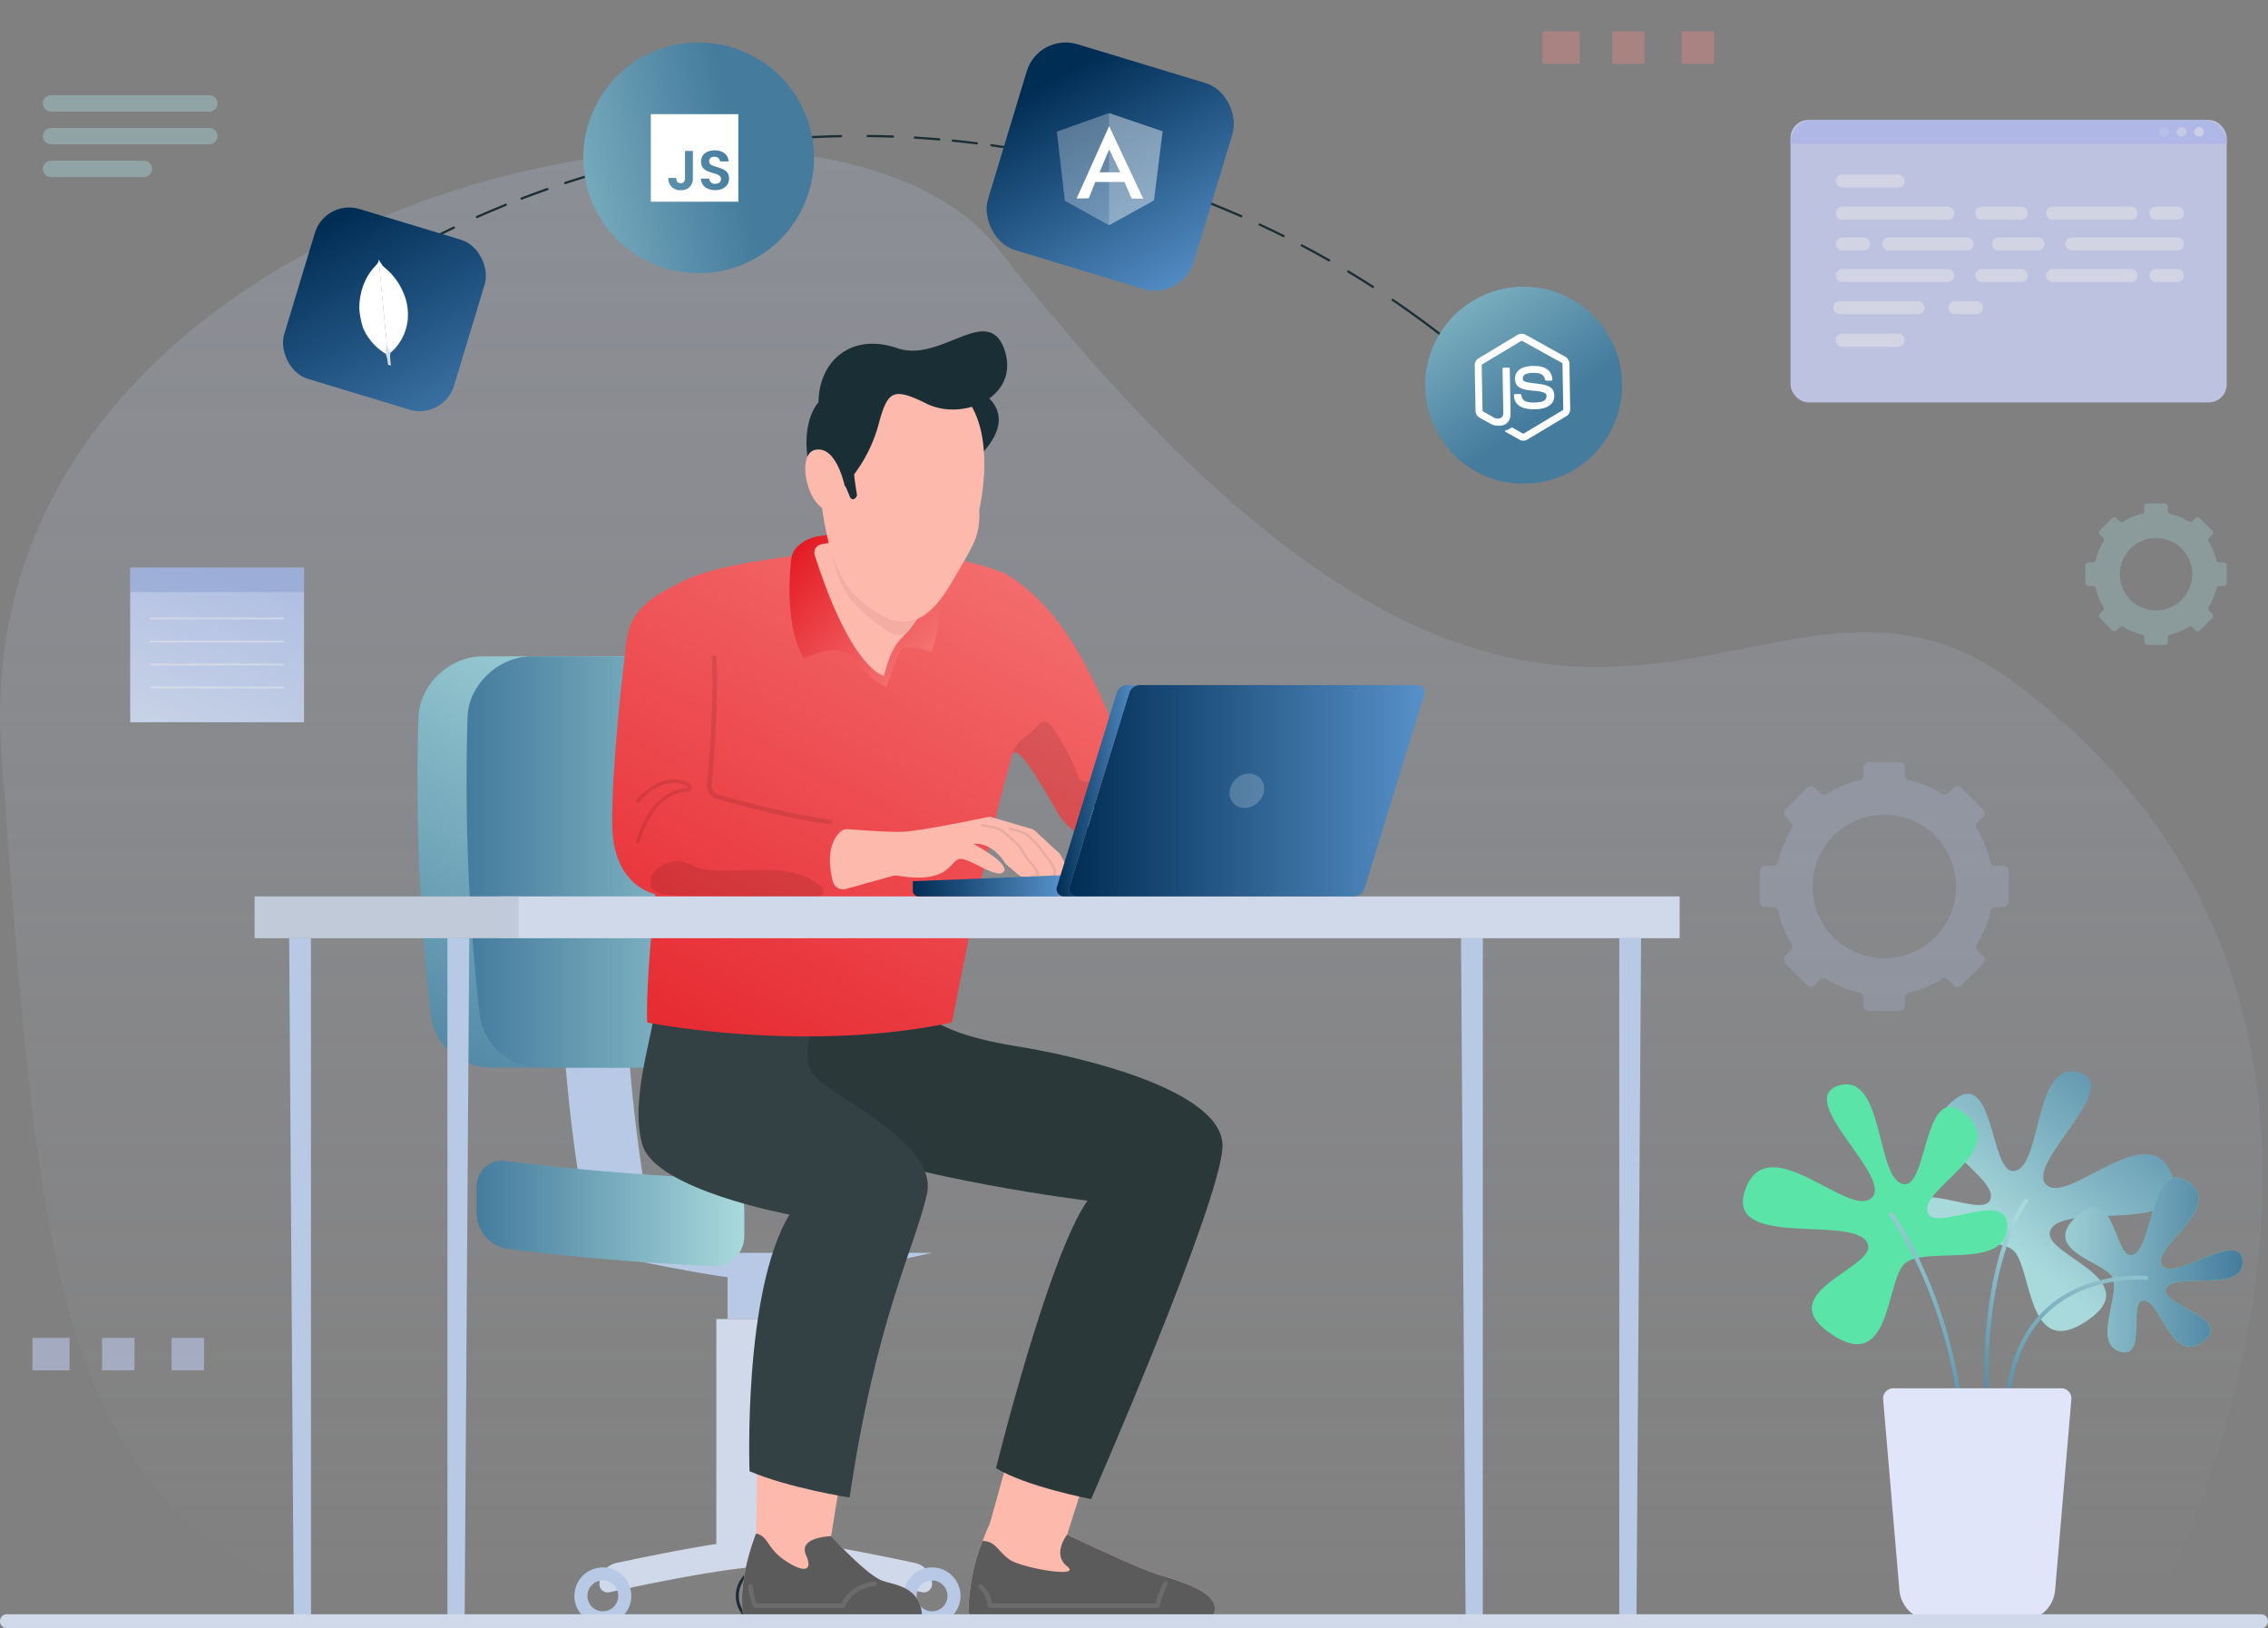 <svg xmlns="http://www.w3.org/2000/svg" xmlns:xlink="http://www.w3.org/1999/xlink" width="758.691" height="544.495" viewBox="0 0 758.691 544.495">
  <rect x="0" y="0" width="758.691" height="544.495" fill="#808080" stroke="none"/>
  <defs>
    <linearGradient id="linear-gradient" x1="0.934" y1="-0.368" x2="0.001" y2="1.234" gradientUnits="objectBoundingBox">
      <stop offset="0" stop-color="#f98987"/>
      <stop offset="1" stop-color="#e31922"/>
    </linearGradient>
    <linearGradient id="linear-gradient-2" x1="1.056" y1="0.973" x2="0.111" y2="0.102" xlink:href="#linear-gradient"/>
    <linearGradient id="linear-gradient-3" x1="0.5" x2="0.5" y2="1" gradientUnits="objectBoundingBox">
      <stop offset="0" stop-color="#bcccf7"/>
      <stop offset="1" stop-color="#e5ecff" stop-opacity="0"/>
    </linearGradient>
    <linearGradient id="linear-gradient-4" x1="0.357" y1="0.614" x2="0.92" y2="-0.091" gradientUnits="objectBoundingBox">
      <stop offset="0" stop-color="#a8dadc"/>
      <stop offset="1" stop-color="#457b9d"/>
    </linearGradient>
    <linearGradient id="linear-gradient-5" x1="0.644" y1="0.048" x2="0.144" y2="1.195" xlink:href="#linear-gradient-4"/>
    <linearGradient id="linear-gradient-6" x1="0" y1="0.5" x2="1" y2="0.5" xlink:href="#linear-gradient-4"/>
    <linearGradient id="linear-gradient-7" x1="0.581" y1="-0.467" x2="0.427" y2="1.367" xlink:href="#linear-gradient-4"/>
    <linearGradient id="linear-gradient-9" x1="0.644" y1="-0.05" x2="0.351" y2="1.07" xlink:href="#linear-gradient-4"/>
    <linearGradient id="linear-gradient-10" x1="0.753" y1="-0.036" x2="0.08" y2="1.219" xlink:href="#linear-gradient-4"/>
    <linearGradient id="linear-gradient-11" x1="1" y1="0.5" x2="0" y2="0.5" xlink:href="#linear-gradient-4"/>
    <clipPath id="clip-path">
      <path id="Path_21156" data-name="Path 21156" d="M407.395,413.507c-.72,2.739-1.458,5.451-2.195,8.1-7.756,27.92-17.838,81.047-17.838,81.047-49.636,10.47-101.987,0-101.987,0-.285-11.581,1.125-26.858,2.7-42.9-8.14-2.252-14.01-9.766-14.329-22.243-.388-15.124,2.353-42.354,3.878-55.065,1.342-11.187.388-17.838,17.714-26.315,8.683-5.013,23.1-7.385,40.841-9.749,34.9-4.653,60.085,2.4,69.025,6.2,9.828,5.479,17.539,16.048,17.539,16.048,11.48,14.649,20.511,39.315,23.512,48.113a10.25,10.25,0,0,0,3.5,4.826c8.145,6.209,3.619,13.886,3.619,13.886L436.7,440.568s-8.078,2.1-14.25-8.522C417.285,423.158,408.848,408.092,407.395,413.507Z" transform="translate(-273.704 -344.845)" fill="url(#linear-gradient)"/>
    </clipPath>
    <clipPath id="clip-path-2">
      <path id="Path_21165" data-name="Path 21165" d="M320.478,348.881c1.455-5.1,8.111-6.53,8.111-6.53,31.8-5.429,38.519,6.129,38.519,6.129,6.464,18.021,0,32.516,0,32.516s-9.048-3.744-10.6,0-4.4,11.767-4.4,11.767A35.747,35.747,0,0,1,341,383.2c-4.912-6.464-16.465,0-16.465,0C317.117,370.271,320.478,348.881,320.478,348.881Zm7.689-.382c12.313,38.657,23.171,40.385,23.171,40.385,3.62-14.219,6.723-11.117,11.633-20,3.941-7.127,2.607-16.164,1.927-19.459a2.7,2.7,0,0,0-1.4-1.864c-12.218-6.222-27.17-3.932-33.335-2.57A2.735,2.735,0,0,0,328.167,348.5Z" transform="translate(-319.718 -340.9)" fill="url(#linear-gradient-2)"/>
    </clipPath>
    <linearGradient id="linear-gradient-16" x1="1" y1="0.5" x2="0" y2="0.5" gradientUnits="objectBoundingBox">
      <stop offset="0" stop-color="#5791c9"/>
      <stop offset="1" stop-color="#002d54"/>
    </linearGradient>
    <linearGradient id="linear-gradient-19" x1="0.5" x2="-0.139" y2="1.372" gradientUnits="objectBoundingBox">
      <stop offset="0" stop-color="#bcccf7"/>
      <stop offset="1" stop-color="#e1ecff"/>
    </linearGradient>
    <linearGradient id="linear-gradient-20" x1="-0.382" y1="-0.333" x2="0.535" y2="0.686" xlink:href="#linear-gradient-4"/>
    <linearGradient id="linear-gradient-21" x1="1.274" y1="1.481" x2="-0.016" y2="0.195" xlink:href="#linear-gradient-16"/>
    <linearGradient id="linear-gradient-22" x1="0.781" y1="-0.6" x2="0.252" y2="0.578" xlink:href="#linear-gradient-4"/>
    <linearGradient id="linear-gradient-23" x1="1.002" y1="0.984" x2="0.15" y2="0.162" xlink:href="#linear-gradient-16"/>
  </defs>
  <g id="Group_22556" data-name="Group 22556" transform="translate(0 10.263)">
    <g id="Group_22509" data-name="Group 22509" transform="translate(0 39.434)" opacity="0.2">
      <path id="Path_21126" data-name="Path 21126" d="M763.223,750.484c33.886-70.491,80.907-219.659-44.941-313.79-89.6-67.017-148.068,99.933-340.776-145.718-61.217-78.037-347.2-17.9-333.2,169.521C57.915,642.834,61.5,719.146,172.285,750.484,287.56,750.667,638.413,751.97,763.223,750.484Z" transform="translate(-43.805 -257.671)" fill="url(#linear-gradient-3)"/>
    </g>
    <g id="Group_22517" data-name="Group 22517" transform="translate(583.031 347.949)">
      <path id="Path_21127" data-name="Path 21127" d="M88.02,520.478c6.589,5.475,4.405,37.437,24.774,23.672s-14.374-21.925-12.387-29.728c2.782-10.924,48.723,2.2,41.017-18.718s-35.173,10.541-42.392,2.753c-6.632-7.155,26.425-33.033,11.012-37.437s-12.1,33.036-22.023,33.031c-7.723,0-6.285-35.784-20.484-23.122s16.84,25.138,12.778,33c-3.087,5.971-27.527-8.772-26.425,4.991S81.092,514.718,88.02,520.478Z" transform="translate(2.304 -460.66)" fill="url(#linear-gradient-4)"/>
      <g id="Group_22510" data-name="Group 22510" transform="translate(80.698 42.763)">
        <path id="Path_21128" data-name="Path 21128" d="M70.011,555.788a.688.688,0,0,1-.686-.665c-1.643-48.7,12.755-66.735,13.369-67.479a.688.688,0,0,1,1.062.875c-.147.179-14.678,18.459-13.056,66.557a.69.69,0,0,1-.665.712Z" transform="translate(-69.194 -487.393)" fill="url(#linear-gradient-5)"/>
      </g>
      <g id="Group_22513" data-name="Group 22513" transform="translate(87.753 35.581)">
        <g id="Group_22511" data-name="Group 22511" transform="translate(20.13)">
          <path id="Path_21129" data-name="Path 21129" d="M101.994,516.268c-2.633-5.3-24.467-8.918-11.973-20.423S102.474,509,108.036,508.9c7.787-.133,6.272-33.107,19.11-24.6s-12.683,21.969-8.595,28.061c3.754,5.6,26.412-12.51,26.921-1.446s-24.136,2.876-25.712,9.55c-1.227,5.192,23.058,9.919,12.286,17.451S117.825,522.6,111.9,524.082c-4.506,1.126,1.518,19.9-7.56,16.973S104.765,521.841,101.994,516.268Z" transform="translate(-86.19 -482.904)" fill="#5ae4a7"/>
          <path id="Path_21130" data-name="Path 21130" d="M101.994,516.268c-2.633-5.3-24.467-8.918-11.973-20.423S102.474,509,108.036,508.9c7.787-.133,6.272-33.107,19.11-24.6s-12.683,21.969-8.595,28.061c3.754,5.6,26.412-12.51,26.921-1.446s-24.136,2.876-25.712,9.55c-1.227,5.192,23.058,9.919,12.286,17.451S117.825,522.6,111.9,524.082c-4.506,1.126,1.518,19.9-7.56,16.973S104.765,521.841,101.994,516.268Z" transform="translate(-86.19 -482.904)" fill="url(#linear-gradient-6)"/>
        </g>
        <g id="Group_22512" data-name="Group 22512" transform="translate(0 32.804)">
          <path id="Path_21131" data-name="Path 21131" d="M74.294,546.184c-.021,0-.042,0-.062,0a.689.689,0,0,1-.624-.749c1.3-14.265,6.424-25.165,15.222-32.4,13.716-11.274,31.833-9.537,32.011-9.516a.688.688,0,0,1-.142,1.369c-.176-.016-17.741-1.692-31.006,9.22-8.5,6.989-13.445,17.568-14.713,31.449A.689.689,0,0,1,74.294,546.184Z" transform="translate(-73.605 -503.411)" fill="url(#linear-gradient-7)"/>
        </g>
      </g>
      <g id="Group_22516" data-name="Group 22516" transform="translate(0 4.404)">
        <g id="Group_22514" data-name="Group 22514">
          <path id="Path_21132" data-name="Path 21132" d="M73.017,523.231c-6.587,5.477-4.4,37.437-24.774,23.674s14.374-21.927,12.387-29.73c-2.78-10.922-48.722,2.2-41.015-18.718S54.787,509,62.008,501.21c6.632-7.155-26.427-33.031-11.012-37.437s12.1,33.036,22.022,33.033c7.723,0,6.285-35.786,20.484-23.124s-16.839,25.139-12.776,33c3.087,5.973,27.527-8.772,26.425,4.991S79.945,517.471,73.017,523.231Z" transform="translate(-18.745 -463.413)" fill="#5ae4a7"/>
          <path id="Path_21133" data-name="Path 21133" d="M73.017,523.231c-6.587,5.477-4.4,37.437-24.774,23.674s14.374-21.927,12.387-29.73c-2.78-10.922-48.722,2.2-41.015-18.718S54.787,509,62.008,501.21c6.632-7.155-26.427-33.031-11.012-37.437s12.1,33.036,22.022,33.033c7.723,0,6.285-35.786,20.484-23.124s-16.839,25.139-12.776,33c3.087,5.973,27.527-8.772,26.425,4.991S79.945,517.471,73.017,523.231Z" transform="translate(-18.745 -463.413)" fill="url(#linear-gradient-6)"/>
        </g>
        <g id="Group_22515" data-name="Group 22515" transform="translate(48.896 42.764)">
          <path id="Path_21134" data-name="Path 21134" d="M73.675,560.193a.69.69,0,0,1-.685-.619c-4.335-42.264-23.348-68.07-23.54-68.325a.688.688,0,1,1,1.1-.825c.194.259,19.433,26.369,23.807,69.011a.688.688,0,0,1-.614.753A.543.543,0,0,1,73.675,560.193Z" transform="translate(-49.313 -490.147)" fill="url(#linear-gradient-9)"/>
        </g>
      </g>
      <path id="Path_21135" data-name="Path 21135" d="M64.544,604.6H94.581a11.069,11.069,0,0,0,11.031-10.132l5.432-63.838a3.378,3.378,0,0,0-3.367-3.665H51.448a3.379,3.379,0,0,0-3.367,3.665l5.432,63.838A11.07,11.07,0,0,0,64.544,604.6Z" transform="translate(-1.163 -420.903)" fill="#e0e5f9"/>
    </g>
    <g id="Group_22540" data-name="Group 22540" transform="translate(139.667 101.06)">
      <g id="Group_22519" data-name="Group 22519" transform="translate(0 108.177)">
        <path id="Path_21136" data-name="Path 21136" d="M377.01,505.583c14.306,0,55.641-9.336,55.641-9.336H321.371S362.7,505.583,377.01,505.583Z" transform="translate(-260.525 -296.77)" fill="#b7c9e5"/>
        <rect id="Rectangle_22304" data-name="Rectangle 22304" width="25.5" height="17.477" transform="translate(103.735 204.145)" fill="#b7c9e5"/>
        <rect id="Rectangle_22305" data-name="Rectangle 22305" width="33.042" height="75.158" transform="translate(99.964 221.621)" fill="#d0d9ea"/>
        <path id="Path_21137" data-name="Path 21137" d="M388.643,497.8h21.474c-2.387-14.795-4.148-29.872-5.234-44.817H383.409C384.495,467.926,386.255,483,388.643,497.8Z" transform="translate(-334.219 -320.615)" fill="#b7c9e5"/>
        <path id="Path_21138" data-name="Path 21138" d="M369.921,367.646h92.568c10.883,0,18,9.186,15.9,20.014A704.779,704.779,0,0,0,467.8,487.775a17.284,17.284,0,0,1-17.45,17.38H372.428a20.331,20.331,0,0,1-19.906-17.38,697.32,697.32,0,0,1-4.061-100.115C348.976,376.832,359.038,367.646,369.921,367.646Z" transform="translate(-348.118 -367.646)" fill="url(#linear-gradient-10)"/>
        <path id="Path_21139" data-name="Path 21139" d="M348.461,387.66a697.32,697.32,0,0,0,4.061,100.115,20.33,20.33,0,0,0,19.906,17.38h61.509a17.284,17.284,0,0,0,17.45-17.38A704.779,704.779,0,0,1,461.97,387.66c2.1-10.828-5.015-20.014-15.9-20.014H369.921C359.038,367.646,348.976,376.832,348.461,387.66Z" transform="translate(-331.701 -367.646)" fill="url(#linear-gradient-11)"/>
        <path id="Path_21140" data-name="Path 21140" d="M321.371,573.065a2.76,2.76,0,0,0,3.347,2.7c10.126-2.207,40.458-8.6,52.292-8.6s42.166,6.391,52.292,8.6a2.761,2.761,0,0,0,3.349-2.7h0a7.243,7.243,0,0,0-5.724-7.087c-11.854-2.547-38.9-8.083-49.917-8.083s-38.063,5.536-49.917,8.083a7.243,7.243,0,0,0-5.722,7.087Z" transform="translate(-260.525 -262.794)" fill="#d0d9ea"/>
        <g id="Group_22518" data-name="Group 22518" transform="translate(52.486 304.681)">
          <path id="Path_21141" data-name="Path 21141" d="M324.753,564.071a9.516,9.516,0,1,1-9.516,9.516A9.515,9.515,0,0,1,324.753,564.071Zm0,14.671a5.154,5.154,0,1,0-5.154-5.154A5.153,5.153,0,0,0,324.753,578.742Z" transform="translate(-205.113 -564.071)" fill="#b7c9e5"/>
          <path id="Path_21142" data-name="Path 21142" d="M360.623,564.071a9.516,9.516,0,1,1-9.516,9.516A9.517,9.517,0,0,1,360.623,564.071Zm0,14.671a5.154,5.154,0,1,0-5.154-5.154A5.155,5.155,0,0,0,360.623,578.742Z" transform="translate(-296.624 -564.071)" fill="#858585" stroke="#1a2e35" stroke-linecap="round" stroke-linejoin="round" stroke-width="1"/>
          <path id="Path_21143" data-name="Path 21143" d="M395.749,564.071a9.516,9.516,0,1,1-9.516,9.516A9.515,9.515,0,0,1,395.749,564.071Zm0,14.671a5.154,5.154,0,1,0-5.154-5.154A5.153,5.153,0,0,0,395.749,578.742Z" transform="translate(-386.233 -564.071)" fill="#b7c9e5"/>
        </g>
        <path id="Path_21144" data-name="Path 21144" d="M294.9,481.726a735.262,735.262,0,0,0,111.2-4.916c7.574-1.018,13.7,4.165,13.7,11.767v1.816a16.363,16.363,0,0,1-13.7,15.759,735.278,735.278,0,0,1-111.2,4.57Z" transform="translate(-206.623 -307.553)" fill="url(#linear-gradient-11)"/>
        <path id="Path_21145" data-name="Path 21145" d="M372.031,505.833c23.051,2.882,45.9,4.8,69.108,5.795a9.964,9.964,0,0,0,10.248-10.014v-8.908a10.513,10.513,0,0,0-10.248-10.421c-23.208-1-46.056-2.913-69.108-5.8a8.593,8.593,0,0,0-10.164,8.707V494.1A12.205,12.205,0,0,0,372.031,505.833Z" transform="translate(-342.076 -307.716)" fill="url(#linear-gradient-11)"/>
      </g>
      <g id="Group_22539" data-name="Group 22539" transform="translate(65.14)">
        <g id="Group_22525" data-name="Group 22525" transform="translate(8.79 225.49)">
          <g id="Group_22522" data-name="Group 22522">
            <g id="Group_22520" data-name="Group 22520" transform="translate(110.358 143.827)">
              <path id="Path_21146" data-name="Path 21146" d="M260.386,593.629c.068-5.181,1.131-15.555,7.228-28.932l7.962-28.7,24.818,10.6-6.98,21.973s21.336,10.182,29.212,12.927c5.247,1.829,20.94,5.429,20.165,12.15h0a3.618,3.618,0,0,1-3.619,3.619H264.007A3.607,3.607,0,0,1,260.386,593.629Z" transform="translate(-260.386 -536.001)" fill="#fcb9ac"/>
              <path id="Path_21147" data-name="Path 21147" d="M274.043,565.275c3.878,2.843,24.559,6.462,19.372,2.327s0-10.6,0-10.6,21.336,10.18,29.212,12.927c5.247,1.829,20.94,5.429,20.165,12.15a3.618,3.618,0,0,1-3.619,3.619H264.007a3.607,3.607,0,0,1-3.62-3.642,69.168,69.168,0,0,1,4.75-22.934C269.409,559.176,270.165,562.432,274.043,565.275Z" transform="translate(-260.386 -524.427)" fill="#5b5b5b"/>
            </g>
            <g id="Group_22521" data-name="Group 22521" transform="translate(34.633 149.628)">
              <path id="Path_21148" data-name="Path 21148" d="M381.342,595.209H326.28a2.365,2.365,0,0,1-2.325-1.923c-.844-4.377-.651-14.163,4.315-27.16l.489-26.385,28.207,4.8-3.578,22.491s11.356,12.5,16.752,14.736c3.791,1.573,12.4,1.739,13.561,10.8A2.366,2.366,0,0,1,381.342,595.209Z" transform="translate(-323.572 -539.741)" fill="#fcb9ac"/>
              <path id="Path_21149" data-name="Path 21149" d="M337.565,565.513c5.823,4.07,10.112,4.553,7.4-1.551s8.426-6.305,8.426-6.305,11.356,12.5,16.752,14.736c3.791,1.573,12.4,1.739,13.561,10.8a2.366,2.366,0,0,1-2.359,2.638H326.28a2.365,2.365,0,0,1-2.325-1.923c-.844-4.377-.651-14.163,4.315-27.16C332.519,557.786,331.743,561.443,337.565,565.513Z" transform="translate(-323.572 -530.366)" fill="#5b5b5b"/>
            </g>
            <path id="Path_21150" data-name="Path 21150" d="M316.8,446.986s5.544,5.688,28.237,9.307,69.742,14.995,69.225,33.608-43.948,117.886-43.948,117.886-21.716-4.137-31.8-10.341c0,0,17.48-70.835,30.585-89.449,0,0-58.836-7.238-91.374-20.681s-13.406-44.038-13.406-44.038Z" transform="translate(-218.914 -443.277)" fill="#2b383a"/>
            <path id="Path_21151" data-name="Path 21151" d="M383.212,444.374s-8.347,13.987-2.106,21.742,41.637,22.234,37.64,39.813-17.211,42.4-25.831,101.34c0,0-20.045-3.1-33.489-8.789,0,0-2.229-59.978,13.363-85.83,0,0-44.643-8.272-49.168-23.267s3.94-37.922,4.1-46.106Z" transform="translate(-322.292 -443.277)" fill="#334144"/>
          </g>
          <g id="Group_22523" data-name="Group 22523" transform="translate(113.693 192.043)" opacity="0.1">
            <path id="Path_21152" data-name="Path 21152" d="M274.4,576h56.019a.773.773,0,0,0,.754-.6,26.067,26.067,0,0,1,2.617-7.132.776.776,0,0,0-1.312-.828,26.062,26.062,0,0,0-2.666,7.006H275.092a10.559,10.559,0,0,0-3.3-6.2.775.775,0,1,0-1.03,1.157,9.182,9.182,0,0,1,2.857,5.852A.779.779,0,0,0,274.4,576Z" transform="translate(-270.505 -567.086)" fill="#fff"/>
          </g>
          <g id="Group_22524" data-name="Group 22524" transform="translate(36.718 192.041)" opacity="0.1">
            <path id="Path_21153" data-name="Path 21153" d="M335.582,576H364.86a.776.776,0,0,0,.714-.47c2.682-6.259,9.937-6.895,10.009-6.9a.776.776,0,0,0-.116-1.548c-.329.026-7.911.67-11.106,7.366H336.1a17.249,17.249,0,0,1-1.3-5.623.776.776,0,1,0-1.551,0,19.659,19.659,0,0,0,1.618,6.713A.775.775,0,0,0,335.582,576Z" transform="translate(-333.255 -567.084)" fill="#fff"/>
          </g>
        </g>
        <g id="Group_22538" data-name="Group 22538" transform="translate(0)">
          <g id="Group_22528" data-name="Group 22528" transform="translate(0 72.81)">
            <g id="Group_22527" data-name="Group 22527">
              <path id="Path_21154" data-name="Path 21154" d="M407.395,413.507c-.72,2.739-1.458,5.451-2.195,8.1-7.756,27.92-17.838,81.047-17.838,81.047-49.636,10.47-101.987,0-101.987,0-.285-11.581,1.125-26.858,2.7-42.9-8.14-2.252-14.01-9.766-14.329-22.243-.388-15.124,2.353-42.354,3.878-55.065,1.342-11.187.388-17.838,17.714-26.315,8.683-5.013,23.1-7.385,40.841-9.749,34.9-4.653,60.085,2.4,69.025,6.2,9.828,5.479,17.539,16.048,17.539,16.048,11.48,14.649,20.511,39.315,23.512,48.113a10.25,10.25,0,0,0,3.5,4.826c8.145,6.209,3.619,13.886,3.619,13.886L436.7,440.568s-8.078,2.1-14.25-8.522C417.285,423.158,408.848,408.092,407.395,413.507Z" transform="translate(-273.704 -344.845)" fill="url(#linear-gradient)"/>
              <g id="Group_22526" data-name="Group 22526" clip-path="url(#clip-path)">
                <path id="Path_21155" data-name="Path 21155" d="M307.961,413.245s.388-7.754,6.592-9.111-1.745-3.671-6.592-2.514-3.73-3.108-7.877-10.089-6.18-12.5-9.719-8.472-7.143,4.579-8.637,10.138,5.874,18.539,5.874,18.539l11.575,8.976,5.876,3.3h8.775l3-7.585Z" transform="translate(-148.038 -324.535)" opacity="0.1"/>
              </g>
            </g>
          </g>
          <g id="Group_22529" data-name="Group 22529" transform="translate(7.986 149.315)" opacity="0.1">
            <path id="Path_21157" data-name="Path 21157" d="M373.737,415.562a.583.583,0,0,0,.557-.414c4.038-13.386,11.007-16.578,16.143-16.9a1.473,1.473,0,0,0,1.36-1.159,1.4,1.4,0,0,0-.72-1.564c-3.206-1.739-9.777-3.333-17.773,5.489a.583.583,0,0,0,.864.782c7.462-8.238,13.453-6.823,16.355-5.247a.244.244,0,0,1,.136.29.3.3,0,0,1-.3.247c-5.5.343-12.952,3.7-17.185,17.725a.582.582,0,0,0,.558.749Z" transform="translate(-373.154 -394.167)"/>
          </g>
          <g id="Group_22533" data-name="Group 22533" transform="translate(72.816 161.871)">
            <g id="Group_22532" data-name="Group 22532">
              <path id="Path_21158" data-name="Path 21158" d="M295.878,407.2a3.353,3.353,0,0,1,2.528-.842c3.732.3,14.421,1.112,18.469.862,7.159-.442,28.263-4.912,28.263-4.912a3.239,3.239,0,0,1,1.467.084l13.07,3.841a3.232,3.232,0,0,1,1.28.723l7.909,7.27a3.2,3.2,0,0,1,.651.833l1.64,3a3.239,3.239,0,0,1-.574,3.862h0l-13.09.41a3.239,3.239,0,0,1-2.209-.779l-3.876-3.324a3.335,3.335,0,0,1-.658-.772c-.956-1.533-4.608-6.664-10.4-6.167,0,0,12.4,6.592,10.07,9.307s-11.827-5.041-14.93-4.266c-3.036.758-3.309,8.384-20.193,5.628a5.246,5.246,0,0,0-2.255.112l-15.356,4.292a3.547,3.547,0,0,1-4.393-2.55C292.143,419.324,291.094,411.561,295.878,407.2Z" transform="translate(-292.321 -402.262)" fill="#fcb9ac"/>
              <g id="Group_22530" data-name="Group 22530" transform="translate(50.604 2.437)" opacity="0.1">
                <path id="Path_21159" data-name="Path 21159" d="M316.106,421.834a1.479,1.479,0,0,0,1.394-.636c.5-.935-.442-2.725-2.8-5.322a8.478,8.478,0,0,1-.791-1.022l-2.246-3.433a9.1,9.1,0,0,0-1.638-1.886l-3.423-3a9.169,9.169,0,0,0-4.517-2.144l-3.3-.554a.387.387,0,1,0-.127.763l3.295.554a8.414,8.414,0,0,1,4.135,1.965l3.423,3a8.372,8.372,0,0,1,1.5,1.725l2.246,3.436a9.489,9.489,0,0,0,.867,1.117c2.2,2.423,2.935,3.974,2.688,4.436-.113.214-.6.276-1.3.174a.391.391,0,0,0-.441.327.386.386,0,0,0,.329.439A4.614,4.614,0,0,0,316.106,421.834Z" transform="translate(-298.339 -403.834)" fill="#1a2e35"/>
              </g>
              <g id="Group_22531" data-name="Group 22531" transform="translate(59.863 3.603)" opacity="0.1">
                <path id="Path_21160" data-name="Path 21160" d="M308.98,421.162h.012a1.336,1.336,0,0,0,1.218-.651c.693-1.238-.729-3.808-.893-4.1l-4.383-5.828a6.843,6.843,0,0,0-.735-.828l-2.654-2.55a6.979,6.979,0,0,0-2.989-1.689l-3.4-.92a.387.387,0,1,0-.2.748l3.4.92a6.183,6.183,0,0,1,2.656,1.5l2.654,2.548a6.051,6.051,0,0,1,.653.735l4.356,5.786c.51.9,1.227,2.643.864,3.292-.059.105-.182.245-.566.256a.388.388,0,0,0,.012.776Z" transform="translate(-294.66 -404.585)" fill="#1a2e35"/>
              </g>
            </g>
          </g>
          <g id="Group_22534" data-name="Group 22534" transform="translate(31.706 107.892)" opacity="0.1">
            <path id="Path_21161" data-name="Path 21161" d="M384.011,423.907a.777.777,0,0,0,.1-1.546c-13.81-1.82-30.813-6.5-37.483-8.421a3.016,3.016,0,0,1-2.165-3.15c1.55-17.785,2.082-31.714,1.629-42.583a.761.761,0,0,0-.807-.741.777.777,0,0,0-.745.807c.451,10.8-.079,24.665-1.622,42.383a4.57,4.57,0,0,0,3.281,4.776c6.7,1.936,23.8,6.634,37.71,8.471A.772.772,0,0,0,384.011,423.907Z" transform="translate(-342.9 -367.463)"/>
          </g>
          <path id="Path_21162" data-name="Path 21162" d="M362.795,349.058s-.969-3.1-6.2-4.847-23.348-4.54-32.67,0,8.531,29.18,8.531,29.18l8.337,11.44,7.368,5.527,3.3-9.828,4.266-4.424s9.209-7.562,8.433-15.026S362.795,349.058,362.795,349.058Z" transform="translate(-256.986 -273.743)" fill="#fcb9ac"/>
          <g id="Group_22536" data-name="Group 22536" transform="translate(59.287 66.69)">
            <path id="Path_21163" data-name="Path 21163" d="M320.478,348.881c1.455-5.1,8.111-6.53,8.111-6.53,31.8-5.429,38.519,6.129,38.519,6.129,6.464,18.021,0,32.516,0,32.516s-9.048-3.744-10.6,0-4.4,11.767-4.4,11.767A35.747,35.747,0,0,1,341,383.2c-4.912-6.464-16.465,0-16.465,0C317.117,370.271,320.478,348.881,320.478,348.881Zm7.689-.382c12.313,38.657,23.171,40.385,23.171,40.385,3.62-14.219,6.723-11.117,11.633-20,3.941-7.127,2.607-16.164,1.927-19.459a2.7,2.7,0,0,0-1.4-1.864c-12.218-6.222-27.17-3.932-33.335-2.57A2.735,2.735,0,0,0,328.167,348.5Z" transform="translate(-319.718 -340.9)" fill="url(#linear-gradient-2)"/>
          </g>
          <g id="Group_22537" data-name="Group 22537" transform="translate(64.559)">
            <path id="Path_21166" data-name="Path 21166" d="M307.833,307.963s27.4,5.488,12.31,23.312C303.406,351.042,307.833,307.963,307.833,307.963Z" transform="translate(-260.43 -292.362)" fill="#1a2e35" stroke="#1a2e35" stroke-linecap="round" stroke-linejoin="round" stroke-width="1"/>
            <path id="Path_21167" data-name="Path 21167" d="M359.748,355.936s9.9-26.071-2.505-38.738-25.851-15.254-35.933-9.049-11.339,21.555-9.788,29.569-2.085,36.872,11.736,48.763c11.263,9.691,13.374,11.708,19.04,3.3,1.287-1.909,3.6-4.509,5.286-7.508C353.59,371.625,360.213,365.243,359.748,355.936Z" transform="translate(-304.93 -294.04)" fill="#eda398" opacity="0.5"/>
            <path id="Path_21168" data-name="Path 21168" d="M364.909,354.234s6.515-26.369-5.894-39.036-25.851-15.254-35.933-9.049-14.219,21.716-12.668,29.731.8,36.711,14.616,48.6,22.328,8.961,31.468-7.238C362.5,366.6,365.376,363.54,364.909,354.234Z" transform="translate(-306.702 -295.142)" fill="#fcb9ac"/>
            <path id="Path_21169" data-name="Path 21169" d="M314.742,351.827s1.294-1.284,3.108-3.478c.313-.38,1.354,2.288,2.043,4.025.634,1.607,1.484-.164,1.484-.164s-1.132-6.929-.911-7.233a48.825,48.825,0,0,0,7.883-15.642c3.191-12.15,5-14.219,16.892-8.272S375.69,319,370.835,304c-5.1-15.77-20.681,4.653-35.676-.518s-25.629,4.137-25.651,17.838c0,0-9.062,8.79.022,31.541Z" transform="translate(-304.562 -297.905)" fill="#1a2e35" stroke="#1a2e35" stroke-linecap="round" stroke-linejoin="round" stroke-width="1"/>
            <path id="Path_21170" data-name="Path 21170" d="M353.5,336.241s-2.635-14.455-9.968-13.115-2.091,22.67,6.535,20.343" transform="translate(-340.053 -284.054)" fill="#fcb9ac"/>
            <path id="Path_21171" data-name="Path 21171" d="M331.885,344.845" transform="translate(-305.766 -272.035)" fill="#fff" stroke="#1a2e35" stroke-linecap="round" stroke-linejoin="round" stroke-width="1"/>
            <path id="Path_21172" data-name="Path 21172" d="M323.456,348.96" transform="translate(-284.263 -269.768)" fill="#fff" stroke="#1a2e35" stroke-linecap="round" stroke-linejoin="round" stroke-width="1"/>
          </g>
          <path id="Path_21173" data-name="Path 21173" d="M402.128,420.381a1.81,1.81,0,0,1-1.152,3.186c-10.475.05-38.733.118-49.694-.507-13.572-.776-3.212-15.544,7.7-9.906C369.041,418.352,390.2,409.7,402.128,420.381Z" transform="translate(-332.143 -235.094)" opacity="0.1"/>
        </g>
        <path id="Path_21174" data-name="Path 21174" d="M299.191,413.134s-6.339-16.89-22.253-14.208c-16.074,2.708-3.751,16,3.9,17.193C280.838,416.118,282,411.479,299.191,413.134Z" transform="translate(-111.089 -242.389)" fill="#fff" stroke="#1a2e35" stroke-linecap="round" stroke-linejoin="round" stroke-width="1"/>
        <path id="Path_21175" data-name="Path 21175" d="M302.008,419.456c2.1,2.1,7.137,2.28,3.749-2.269-3.749-5.033-7.974-6.721-10.859-8.008-7.548-3.369-10.49-2.694-17.32-4.19s-8.106,1.28-10.47,2.576c-5.627,3.085-6.98,3.619-8.4,6.721s-2.972,7.14,1.422,7.14c4.007,0,4.266-6.623,8.143-6.364s5.817,6.364,8.531,6.364h1.035c2.327,0,2.452-1.934,1.028-4.978s-2.967-5.781-2.967-5.781a11.905,11.905,0,0,1,5.235,5.493c1.861,3.958,2.206,5.628,5.626,5.628s3.186-2.544-.219-8.157a13.173,13.173,0,0,1,4.743,4.853c1.677,3.171,2.55,2.943,4.748,2.943,2.874,0,2.68-4.748-2.426-7.85C293.606,413.575,294.738,412.186,302.008,419.456Z" transform="translate(-100.43 -239.126)" fill="#fff" stroke="#1a2e35" stroke-linecap="round" stroke-linejoin="round" stroke-width="1"/>
        <path id="Path_21176" data-name="Path 21176" d="M271.138,406.85s2.007-.1,3.267,3.3" transform="translate(-89.501 -237.863)" fill="#fff" stroke="#1a2e35" stroke-linecap="round" stroke-linejoin="round" stroke-width="0.75"/>
      </g>
    </g>
    <g id="Group_22552" data-name="Group 22552" transform="translate(85.163 289.51)">
      <path id="Path_21190" data-name="Path 21190" d="M204.143,656.825h5.748V428.413h-7.3Z" transform="translate(200.982 -414.428)" fill="#b7c9e5"/>
      <rect id="Rectangle_22308" data-name="Rectangle 22308" width="394.307" height="13.985" transform="translate(82.407)" fill="#d0d9ea"/>
      <rect id="Rectangle_22309" data-name="Rectangle 22309" width="88.289" height="13.985" transform="translate(0)" fill="#c0cad8"/>
      <path id="Path_21191" data-name="Path 21191" d="M421.181,656.825h5.748l1.551-228.412h-7.3Z" transform="translate(-356.668 -414.428)" fill="#b7c9e5"/>
      <path id="Path_21193" data-name="Path 21193" d="M168.458,656.825h5.748l1.551-228.412h-7.3Z" transform="translate(288.061 -414.428)" fill="#b7c9e5"/>
      <g id="Group_22551" data-name="Group 22551" transform="translate(11.567 13.985)">
        <path id="Path_21196" data-name="Path 21196" d="M456.865,656.825h5.748V428.413h-7.3Z" transform="translate(-455.314 -428.413)" fill="#b7c9e5"/>
      </g>
    </g>
    <g id="Group_22554" data-name="Group 22554" transform="translate(305.357 218.837)">
      <g id="Group_22553" data-name="Group 22553" transform="translate(0)">
        <path id="Path_21197" data-name="Path 21197" d="M295.231,421.9h46.214a1.991,1.991,0,0,0,1.711-2.184v-4.867L293.52,416.83v2.888A1.991,1.991,0,0,0,295.231,421.9Z" transform="translate(-293.52 -351.23)" fill="url(#linear-gradient-16)"/>
        <path id="Path_21198" data-name="Path 21198" d="M217.657,444.508h92.9a3.7,3.7,0,0,0,3.394-2.578L333.9,377.187a2.452,2.452,0,0,0-2.348-3.352h-92.9a3.7,3.7,0,0,0-3.394,2.578l-19.943,64.743A2.454,2.454,0,0,0,217.657,444.508Z" transform="translate(-162.868 -373.835)" fill="url(#linear-gradient-16)"/>
        <path id="Path_21199" data-name="Path 21199" d="M276.807,441.156l19.943-64.743a3.7,3.7,0,0,1,3.394-2.578h4.174a3.7,3.7,0,0,0-3.394,2.578l-19.943,64.743a2.454,2.454,0,0,0,2.348,3.352h-4.174A2.454,2.454,0,0,1,276.807,441.156Z" transform="translate(-228.541 -373.835)" fill="url(#linear-gradient-16)"/>
      </g>
      <path id="Path_21200" data-name="Path 21200" d="M249.8,398.658a4.977,4.977,0,0,0,5.041,5.747,6.688,6.688,0,0,0,6.453-5.747,4.977,4.977,0,0,0-5.041-5.747A6.687,6.687,0,0,0,249.8,398.658Z" transform="translate(-143.807 -363.322)" fill="#fff" opacity="0.2"/>
    </g>
    <g id="Group_21396" data-name="Group 21396" transform="translate(43.555 179.569)" opacity="0.8">
      <rect id="Rectangle_21359" data-name="Rectangle 21359" width="58.156" height="51.704" fill="url(#linear-gradient-19)"/>
      <rect id="Rectangle_21360" data-name="Rectangle 21360" width="58.156" height="8.174" fill="#7a93d5" opacity="0.4" style="isolation: isolate"/>
      <g id="Group_21395" data-name="Group 21395" transform="translate(6.59 16.69)">
        <rect id="Rectangle_21361" data-name="Rectangle 21361" width="44.761" height="0.611" fill="#fff" opacity="0.5" style="isolation: isolate"/>
        <rect id="Rectangle_21362" data-name="Rectangle 21362" width="44.761" height="0.611" transform="translate(0 7.7)" fill="#fff" opacity="0.5" style="isolation: isolate"/>
        <rect id="Rectangle_21363" data-name="Rectangle 21363" width="44.761" height="0.611" transform="translate(0 15.398)" fill="#fff" opacity="0.5" style="isolation: isolate"/>
        <rect id="Rectangle_21364" data-name="Rectangle 21364" width="44.761" height="0.611" transform="translate(0 23.096)" fill="#fff" opacity="0.5" style="isolation: isolate"/>
      </g>
    </g>
    <path id="Path_19520" data-name="Path 19520" d="M440.653,374.542V364.305a1.814,1.814,0,0,1,1.815-1.813H445.1a1.666,1.666,0,0,0,1.626-1.278,36.226,36.226,0,0,1,4.563-11.074,1.69,1.69,0,0,0-.22-2.1l-1.854-1.861a1.814,1.814,0,0,1,0-2.564h0l7.242-7.244a1.816,1.816,0,0,1,2.566,0h0l1.852,1.852a1.686,1.686,0,0,0,2.1.22,36.306,36.306,0,0,1,11.077-4.567,1.662,1.662,0,0,0,1.277-1.627v-2.629a1.813,1.813,0,0,1,1.813-1.813h10.237a1.813,1.813,0,0,1,1.813,1.813v2.621a1.666,1.666,0,0,0,1.277,1.629,36.168,36.168,0,0,1,11.083,4.567,1.7,1.7,0,0,0,2.1-.22l1.85-1.85a1.813,1.813,0,0,1,2.566,0h0l7.233,7.242a1.814,1.814,0,0,1,0,2.564h0l-1.852,1.852a1.688,1.688,0,0,0-.22,2.1,36.242,36.242,0,0,1,4.563,11.077,1.665,1.665,0,0,0,1.629,1.278h2.637a1.813,1.813,0,0,1,1.813,1.813v10.237a1.814,1.814,0,0,1-1.812,1.815h-2.638a1.663,1.663,0,0,0-1.627,1.277,36.3,36.3,0,0,1-4.565,11.073,1.691,1.691,0,0,0,.22,2.1l1.861,1.861a1.814,1.814,0,0,1,0,2.564h0l-7.241,7.242a1.816,1.816,0,0,1-2.566,0h0l-1.861-1.861a1.686,1.686,0,0,0-2.1-.22,36.324,36.324,0,0,1-11.074,4.559,1.661,1.661,0,0,0-1.277,1.627V409.2a1.816,1.816,0,0,1-1.813,1.815H477.143a1.816,1.816,0,0,1-1.813-1.815v-2.637a1.664,1.664,0,0,0-1.278-1.629,36.263,36.263,0,0,1-11.072-4.56,1.686,1.686,0,0,0-2.1.22l-1.861,1.861a1.813,1.813,0,0,1-2.564,0h0l-7.242-7.242a1.814,1.814,0,0,1,0-2.564h0l1.861-1.861a1.689,1.689,0,0,0,.22-2.1,36.3,36.3,0,0,1-4.563-11.073,1.662,1.662,0,0,0-1.627-1.277h-2.637A1.814,1.814,0,0,1,440.653,374.542Zm41.612,18.891a24.005,24.005,0,1,0-23.994-24.016h0a24,24,0,0,0,23.99,24.012h0Z" transform="translate(148.054 -83.22)" fill="#bcccf7" opacity="0.2" style="isolation: isolate"/>
    <path id="Path_19521" data-name="Path 19521" d="M108.018,419.276v-5.823a1.028,1.028,0,0,1,1.028-1.027h1.5a.95.95,0,0,0,.931-.726,20.515,20.515,0,0,1,2.6-6.3.961.961,0,0,0-.126-1.191l-1.056-1.055a1.029,1.029,0,0,1,0-1.455h0L117,397.588a1.027,1.027,0,0,1,1.455,0v0h0l1.053,1.053a.963.963,0,0,0,1.193.123,20.629,20.629,0,0,1,6.3-2.6.943.943,0,0,0,.726-.931v-1.5a1.03,1.03,0,0,1,1.028-1.028h5.821a1.03,1.03,0,0,1,1.028,1.028h0v1.5a.946.946,0,0,0,.726.931,20.622,20.622,0,0,1,6.3,2.6.961.961,0,0,0,1.193-.124l1.052-1.053a1.029,1.029,0,0,1,1.455,0h0l4.115,4.117a1.027,1.027,0,0,1,0,1.453h0l-1.053,1.053a.959.959,0,0,0-.126,1.191,20.649,20.649,0,0,1,2.6,6.3.944.944,0,0,0,.931.726h1.5a1.03,1.03,0,0,1,1.028,1.028h0v5.823a1.028,1.028,0,0,1-1.028,1.028h-1.5a.95.95,0,0,0-.931.726,20.608,20.608,0,0,1-2.6,6.3.963.963,0,0,0,.124,1.191l1.073,1.056a1.029,1.029,0,0,1,0,1.455h0l-4.115,4.115a1.029,1.029,0,0,1-1.455,0h0l-1.055-1.056a.963.963,0,0,0-1.191-.126,20.593,20.593,0,0,1-6.294,2.592.947.947,0,0,0-.726.931v1.5a1.027,1.027,0,0,1-1.028,1.028h-5.828a1.026,1.026,0,0,1-1.027-1.028h0v-1.5a.951.951,0,0,0-.726-.931,20.5,20.5,0,0,1-6.294-2.592.961.961,0,0,0-1.191.126l-1.056,1.056a1.029,1.029,0,0,1-1.455,0h0l-4.115-4.115a1.027,1.027,0,0,1,0-1.453l0,0h0l1.055-1.055a.961.961,0,0,0,.126-1.191,20.6,20.6,0,0,1-2.6-6.294.946.946,0,0,0-.931-.726h-1.5a1.029,1.029,0,0,1-1.042-1.014Zm23.661,9.186a12.1,12.1,0,1,0-12.1-12.1h0a12.1,12.1,0,0,0,12.086,12.1h.012Z" transform="translate(589.571 -234.595)" fill="#a8dadc" opacity="0.29" style="isolation: isolate"/>
    <g id="Group_21397" data-name="Group 21397" transform="translate(598.96 29.843)" opacity="0.8">
      <rect id="Rectangle_21365" data-name="Rectangle 21365" width="145.924" height="94.462" rx="6" transform="translate(0)" fill="#cdd2f9"/>
      <path id="Rectangle_21366" data-name="Rectangle 21366" d="M50.151,251.993H180.1a7.991,7.991,0,0,1,7.99,7.99H42.161a7.99,7.99,0,0,1,7.99-7.99Z" transform="translate(-42.161 -251.992)" fill="#b9c4ff"/>
      <g id="Group_21189" data-name="Group 21189" transform="translate(14.311 18.254)" opacity="0.5">
        <path id="Rectangle_21178" data-name="Rectangle 21178" d="M54.1,263.761H72.791a2.174,2.174,0,0,1,2.173,2.173h0a2.175,2.175,0,0,1-2.173,2.173H54.1a2.174,2.174,0,0,1-2.173-2.173h0A2.173,2.173,0,0,1,54.1,263.761Z" transform="translate(-51.091 -263.761)" fill="#fff"/>
        <path id="Rectangle_21179" data-name="Rectangle 21179" d="M54.1,298.093H72.791a2.174,2.174,0,0,1,2.173,2.173h0a2.175,2.175,0,0,1-2.173,2.173H54.1a2.174,2.174,0,0,1-2.173-2.173h0A2.173,2.173,0,0,1,54.1,298.093Z" transform="translate(-51.091 -244.84)" fill="#fff"/>
        <path id="Rectangle_21180" data-name="Rectangle 21180" d="M54.1,270.708H89.418a2.174,2.174,0,0,1,2.173,2.173h0a2.175,2.175,0,0,1-2.173,2.173H54.1a2.174,2.174,0,0,1-2.173-2.173h0A2.173,2.173,0,0,1,54.1,270.708Z" transform="translate(-51.091 -259.932)" fill="#fff"/>
        <g id="Group_19649" data-name="Group 19649" transform="translate(47.528 10.776)">
          <path id="Rectangle_21181" data-name="Rectangle 21181" d="M84.2,270.708H97.387a2.174,2.174,0,0,1,2.173,2.173h0a2.175,2.175,0,0,1-2.173,2.173H84.2a2.174,2.174,0,0,1-2.173-2.173h0A2.173,2.173,0,0,1,84.2,270.708Z" transform="translate(-82.028 -270.708)" fill="#fff"/>
        </g>
        <g id="Group_19650" data-name="Group 19650" transform="translate(105.773 10.776)">
          <path id="Rectangle_21182" data-name="Rectangle 21182" d="M121.751,270.708h7.182a2.174,2.174,0,0,1,2.173,2.173h0a2.175,2.175,0,0,1-2.173,2.173h-7.182a2.174,2.174,0,0,1-2.173-2.173h0A2.173,2.173,0,0,1,121.751,270.708Z" transform="translate(-119.578 -270.708)" fill="#fff"/>
        </g>
        <g id="Group_19651" data-name="Group 19651" transform="translate(71.222 10.776)">
          <path id="Rectangle_21183" data-name="Rectangle 21183" d="M99.476,270.708h26.183a2.174,2.174,0,0,1,2.173,2.173h0a2.175,2.175,0,0,1-2.173,2.173H99.476a2.174,2.174,0,0,1-2.173-2.173h0A2.173,2.173,0,0,1,99.476,270.708Z" transform="translate(-97.303 -270.708)" fill="#fff"/>
        </g>
        <g id="Group_19652" data-name="Group 19652" transform="translate(77.634 21.05)">
          <path id="Rectangle_21184" data-name="Rectangle 21184" d="M103.61,277.332h35.321a2.174,2.174,0,0,1,2.173,2.173h0a2.175,2.175,0,0,1-2.173,2.173H103.61a2.174,2.174,0,0,1-2.173-2.173h0A2.173,2.173,0,0,1,103.61,277.332Z" transform="translate(-101.437 -277.332)" fill="#fff"/>
        </g>
        <g id="Group_19653" data-name="Group 19653" transform="translate(53.075 21.05)">
          <path id="Rectangle_21185" data-name="Rectangle 21185" d="M87.777,277.332h13.186a2.174,2.174,0,0,1,2.173,2.173h0a2.175,2.175,0,0,1-2.173,2.173H87.777a2.174,2.174,0,0,1-2.173-2.173h0A2.173,2.173,0,0,1,87.777,277.332Z" transform="translate(-85.604 -277.332)" fill="#fff"/>
        </g>
        <path id="Rectangle_21186" data-name="Rectangle 21186" d="M54.1,277.332h7.182a2.174,2.174,0,0,1,2.173,2.173h0a2.175,2.175,0,0,1-2.173,2.173H54.1a2.174,2.174,0,0,1-2.173-2.173h0A2.173,2.173,0,0,1,54.1,277.332Z" transform="translate(-51.091 -256.282)" fill="#fff"/>
        <g id="Group_19655" data-name="Group 19655" transform="translate(16.383 21.05)">
          <path id="Rectangle_21187" data-name="Rectangle 21187" d="M64.122,277.332H90.305a2.174,2.174,0,0,1,2.173,2.173h0a2.175,2.175,0,0,1-2.173,2.173H64.122a2.174,2.174,0,0,1-2.173-2.173h0A2.173,2.173,0,0,1,64.122,277.332Z" transform="translate(-61.949 -277.332)" fill="#fff"/>
        </g>
        <path id="Rectangle_21188" data-name="Rectangle 21188" d="M54.1,284.136H89.418a2.174,2.174,0,0,1,2.173,2.173h0a2.175,2.175,0,0,1-2.173,2.173H54.1a2.174,2.174,0,0,1-2.173-2.173h0A2.173,2.173,0,0,1,54.1,284.136Z" transform="translate(-51.091 -252.532)" fill="#fff"/>
        <g id="Group_19657" data-name="Group 19657" transform="translate(47.528 31.604)">
          <path id="Rectangle_21189" data-name="Rectangle 21189" d="M84.2,284.136H97.387a2.174,2.174,0,0,1,2.173,2.173h0a2.175,2.175,0,0,1-2.173,2.173H84.2a2.174,2.174,0,0,1-2.173-2.173h0A2.173,2.173,0,0,1,84.2,284.136Z" transform="translate(-82.028 -284.136)" fill="#fff"/>
        </g>
        <g id="Group_19658" data-name="Group 19658" transform="translate(105.773 31.604)">
          <path id="Rectangle_21190" data-name="Rectangle 21190" d="M121.751,284.136h7.182a2.174,2.174,0,0,1,2.173,2.173h0a2.175,2.175,0,0,1-2.173,2.173h-7.182a2.174,2.174,0,0,1-2.173-2.173h0A2.173,2.173,0,0,1,121.751,284.136Z" transform="translate(-119.578 -284.136)" fill="#fff"/>
        </g>
        <g id="Group_19659" data-name="Group 19659" transform="translate(38.516 42.358)">
          <path id="Rectangle_21191" data-name="Rectangle 21191" d="M78.391,291.069h7.182a2.174,2.174,0,0,1,2.173,2.173h0a2.175,2.175,0,0,1-2.173,2.173H78.391a2.174,2.174,0,0,1-2.173-2.173h0A2.173,2.173,0,0,1,78.391,291.069Z" transform="translate(-76.218 -291.069)" fill="#fff"/>
        </g>
        <g id="Group_19660" data-name="Group 19660" transform="translate(71.222 31.604)">
          <path id="Rectangle_21192" data-name="Rectangle 21192" d="M99.476,284.136h26.183a2.174,2.174,0,0,1,2.173,2.173h0a2.175,2.175,0,0,1-2.173,2.173H99.476a2.174,2.174,0,0,1-2.173-2.173h0A2.173,2.173,0,0,1,99.476,284.136Z" transform="translate(-97.303 -284.136)" fill="#fff"/>
        </g>
        <path id="Rectangle_21193" data-name="Rectangle 21193" d="M53.56,291.069H79.743a2.174,2.174,0,0,1,2.173,2.173h0a2.175,2.175,0,0,1-2.173,2.173H53.56a2.174,2.174,0,0,1-2.173-2.173h0A2.173,2.173,0,0,1,53.56,291.069Z" transform="translate(-51.387 -248.711)" fill="#fff"/>
      </g>
      <ellipse id="Ellipse_4750" data-name="Ellipse 4750" cx="1.644" cy="1.644" rx="1.644" ry="1.644" transform="translate(135.037 2.359)" fill="#fff" opacity="0.5" style="isolation: isolate"/>
      <ellipse id="Ellipse_4751" data-name="Ellipse 4751" cx="1.644" cy="1.644" rx="1.644" ry="1.644" transform="translate(129.201 2.359)" fill="#fff" opacity="0.4" style="isolation: isolate"/>
      <ellipse id="Ellipse_4752" data-name="Ellipse 4752" cx="1.644" cy="1.644" rx="1.644" ry="1.644" transform="translate(123.366 2.359)" fill="#fff" opacity="0.2" style="isolation: isolate"/>
    </g>
    <g id="Group_21402" data-name="Group 21402" transform="translate(14.342 21.572)" opacity="0.4">
      <path id="Rectangle_21369-2" data-name="Rectangle 21369-2" d="M481.041,244.493h52.948a2.737,2.737,0,0,1,2.739,2.739h0a2.739,2.739,0,0,1-2.739,2.739H481.041a2.74,2.74,0,0,1-2.739-2.739h0A2.739,2.739,0,0,1,481.041,244.493Z" transform="translate(-478.302 -244.493)" fill="#a8dadc"/>
      <path id="Rectangle_21370-2" data-name="Rectangle 21370-2" d="M481.041,250.493h52.948a2.737,2.737,0,0,1,2.739,2.739h0a2.739,2.739,0,0,1-2.739,2.739H481.041a2.74,2.74,0,0,1-2.739-2.739h0A2.739,2.739,0,0,1,481.041,250.493Z" transform="translate(-478.302 -239.538)" fill="#a8dadc"/>
      <path id="Rectangle_21371-2" data-name="Rectangle 21371-2" d="M481.041,256.493h31.039a2.737,2.737,0,0,1,2.739,2.739h0a2.739,2.739,0,0,1-2.739,2.739H481.041a2.74,2.74,0,0,1-2.739-2.739h0A2.739,2.739,0,0,1,481.041,256.493Z" transform="translate(-478.302 -234.583)" fill="#a8dadc"/>
    </g>
    <g id="Group_21401" data-name="Group 21401" transform="translate(516 0.233)" opacity="0.33">
      <g id="Rectangle_21372" data-name="Rectangle 21372" transform="translate(46.534)">
        <rect id="Rectangle_22310" data-name="Rectangle 22310" width="10.858" height="10.858" transform="translate(0)" fill="#f98987"/>
        <rect id="Rectangle_22311" data-name="Rectangle 22311" width="9.617" height="9.617" transform="translate(0.62 0.62)" fill="#f98987"/>
      </g>
      <g id="Rectangle_21374" data-name="Rectangle 21374" transform="translate(23.267)">
        <rect id="Rectangle_22312" data-name="Rectangle 22312" width="10.858" height="10.858" transform="translate(0)" fill="#f98987"/>
        <rect id="Rectangle_22313" data-name="Rectangle 22313" width="9.617" height="9.617" transform="translate(0.62 0.62)" fill="#f98987"/>
      </g>
      <g id="Rectangle_21375" data-name="Rectangle 21375" transform="translate(0)">
        <rect id="Rectangle_22314" data-name="Rectangle 22314" width="12.409" height="10.858" fill="#f98987"/>
        <rect id="Rectangle_22315" data-name="Rectangle 22315" width="11.168" height="9.617" transform="translate(0.62 0.62)" fill="#f98987"/>
      </g>
    </g>
    <g id="Group_21401-2" data-name="Group 21401" transform="translate(10.859 437.151)" opacity="0.5">
      <g id="Rectangle_21372-2" data-name="Rectangle 21372" transform="translate(46.534)">
        <rect id="Rectangle_22310-2" data-name="Rectangle 22310" width="10.858" height="10.858" transform="translate(0)" fill="#c7d6ff"/>
        <rect id="Rectangle_22311-2" data-name="Rectangle 22311" width="9.617" height="9.617" transform="translate(0.62 0.62)" fill="#c7d6ff"/>
      </g>
      <g id="Rectangle_21374-2" data-name="Rectangle 21374" transform="translate(23.267)">
        <rect id="Rectangle_22312-2" data-name="Rectangle 22312" width="10.858" height="10.858" transform="translate(0)" fill="#c7d6ff"/>
        <rect id="Rectangle_22313-2" data-name="Rectangle 22313" width="9.617" height="9.617" transform="translate(0.62 0.62)" fill="#c7d6ff"/>
      </g>
      <g id="Rectangle_21375-2" data-name="Rectangle 21375" transform="translate(0)">
        <rect id="Rectangle_22314-2" data-name="Rectangle 22314" width="12.409" height="10.858" fill="#c7d6ff"/>
        <rect id="Rectangle_22315-2" data-name="Rectangle 22315" width="11.168" height="9.617" transform="translate(0.62 0.62)" fill="#c7d6ff"/>
      </g>
    </g>
    <g id="Group_22645" data-name="Group 22645" transform="translate(121.969 -43.231) rotate(11)">
      <g id="Group_22550" data-name="Group 22550" transform="translate(0 0)">
        <g id="Group_22542" data-name="Group 22542" transform="translate(37.992 39.609)">
          <g id="Group_22541" data-name="Group 22541" transform="translate(45.85)">
            <path id="Path_21177" data-name="Path 21177" d="M400.3,274.783a314.827,314.827,0,0,1,69.263,40.767" transform="translate(-121.127 -249.198)" fill="none" stroke="#1a2e35" stroke-linecap="round" stroke-linejoin="round" stroke-width="0.75"/>
            <path id="Path_21178" data-name="Path 21178" d="M389.74,270.612q4.567,1.661,9.09,3.462" transform="translate(-126.944 -251.497)" fill="none" stroke="#1a2e35" stroke-linecap="round" stroke-linejoin="round" stroke-width="0.75"/>
            <path id="Path_21179" data-name="Path 21179" d="M378.82,266.99q4.986,1.5,9.927,3.164" transform="translate(-132.963 -253.493)" fill="none" stroke="#1a2e35" stroke-linecap="round" stroke-linejoin="round" stroke-width="0.75"/>
            <path id="Path_21180" data-name="Path 21180" d="M369.029,264.307q4.323,1.07,8.621,2.263" transform="translate(-138.359 -254.972)" fill="none" stroke="#1a2e35" stroke-linecap="round" stroke-linejoin="round" stroke-width="0.75"/>
            <path id="Path_21181" data-name="Path 21181" d="M308.989,258.719a318.791,318.791,0,0,1,86.566,7.354" transform="translate(-171.449 -258.289)" fill="none" stroke="#1a2e35" stroke-linecap="round" stroke-linejoin="round" stroke-width="0.75"/>
            <path id="Path_21182" data-name="Path 21182" d="M300.633,259.4q4.018-.375,8.043-.645" transform="translate(-176.054 -258.031)" fill="none" stroke="#1a2e35" stroke-linecap="round" stroke-linejoin="round" stroke-width="0.75"/>
            <path id="Path_21183" data-name="Path 21183" d="M292.492,260.443q4.039-.542,8.084-.977" transform="translate(-180.541 -257.64)" fill="none" stroke="#1a2e35" stroke-linecap="round" stroke-linejoin="round" stroke-width="0.75"/>
            <path id="Path_21184" data-name="Path 21184" d="M282.432,262.2q4.142-.768,8.3-1.421" transform="translate(-186.085 -256.914)" fill="none" stroke="#1a2e35" stroke-linecap="round" stroke-linejoin="round" stroke-width="0.75"/>
            <path id="Path_21185" data-name="Path 21185" d="M220.318,295.818a314.7,314.7,0,0,1,87.572-32.991" transform="translate(-220.318 -255.787)" fill="none" stroke="#1a2e35" stroke-linecap="round" stroke-linejoin="round" stroke-width="0.75"/>
          </g>
          <path id="Path_21186" data-name="Path 21186" d="M211.716,290.872q3.909-2.441,7.867-4.757" transform="translate(-179.209 -242.953)" fill="none" stroke="#1a2e35" stroke-linecap="round" stroke-linejoin="round" stroke-width="0.75"/>
          <path id="Path_21187" data-name="Path 21187" d="M203.024,297.009q4.318-3.013,8.706-5.865" transform="translate(-183.999 -240.181)" fill="none" stroke="#1a2e35" stroke-linecap="round" stroke-linejoin="round" stroke-width="0.75"/>
          <path id="Path_21188" data-name="Path 21188" d="M190.759,307.522q5.987-4.872,12.133-9.408" transform="translate(-190.759 -236.34)" fill="none" stroke="#1a2e35" stroke-linecap="round" stroke-linejoin="round" stroke-width="0.75"/>
        </g>
        <g id="Group_22545" data-name="Group 22545" transform="translate(76.892 13.693)">
          <g id="Group_22544" data-name="Group 22544" transform="translate(0 0)">
            <g id="Group_22543" data-name="Group 22543">
              <ellipse id="Ellipse_4857" data-name="Ellipse 4857" cx="38.588" cy="38.588" rx="38.588" ry="38.588" transform="matrix(0.33, -0.944, 0.944, 0.33, 0, 72.861)" fill="url(#linear-gradient-20)"/>
            </g>
          </g>
        </g>
        <g id="Group_22546" data-name="Group 22546" transform="translate(0 100.091)">
          <rect id="Rectangle_22306" data-name="Rectangle 22306" width="59.359" height="59.359" rx="11.958" transform="translate(6.045 0) rotate(5.845)" fill="url(#linear-gradient-21)"/>
        </g>
        <g id="Group_22548" data-name="Group 22548" transform="translate(369.6 42.979)">
          <g id="Group_22547" data-name="Group 22547" transform="translate(0)">
            <ellipse id="Ellipse_4858" data-name="Ellipse 4858" cx="32.937" cy="32.937" rx="32.937" ry="32.937" transform="translate(0 62.283) rotate(-70.995)" fill="url(#linear-gradient-22)"/>
          </g>
        </g>
        <g id="Group_22549" data-name="Group 22549" transform="translate(222.32)">
          <rect id="Rectangle_22307" data-name="Rectangle 22307" width="71.951" height="71.951" rx="13.6" transform="translate(7.327 0) rotate(5.845)" fill="url(#linear-gradient-23)"/>
        </g>
      </g>
      <g id="mean-tech-1" transform="translate(19.884 118.861) rotate(-16)">
        <path id="Path_1832" data-name="Path 1832" d="M185.24,307.568l.957,1.8a5.4,5.4,0,0,0,.724.9,25.345,25.345,0,0,1,2.248,2.542,22.091,22.091,0,0,1,3.5,7.058,17.4,17.4,0,0,1,.743,4.788,16.9,16.9,0,0,1-4.937,12.473,14.31,14.31,0,0,1-1.761,1.508c-.332,0-.489-.254-.627-.489a4.062,4.062,0,0,1-.489-1.408,6.79,6.79,0,0,1-.157-1.779v-.273c-.026-.059-.32-26.977-.2-27.115Z" transform="translate(-177.304 -307.47)" fill="#fff"/>
        <path id="Path_1831" data-name="Path 1831" d="M188.05,307.542c-.04-.076-.076-.019-.118.02a1.819,1.819,0,0,1-.332,1.076,5.257,5.257,0,0,1-.861.861,18.727,18.727,0,0,0-4.2,5.356,21.523,21.523,0,0,0-2.423,8.758,29.044,29.044,0,0,0,.7,6.178,18.733,18.733,0,0,0,4.906,7.723A21.474,21.474,0,0,0,187.462,339c.175,0,.194-.158.234-.275a5.369,5.369,0,0,0,.177-.762l.392-2.932Z" transform="translate(-180.114 -307.505)" fill="#fff"/>
        <path id="Path_1830" data-name="Path 1830" d="M186.427,330.1a2.678,2.678,0,0,1,.489-1.191,1.229,1.229,0,0,1-.548-.507,3.657,3.657,0,0,1-.292-.645,11.105,11.105,0,0,1-.409-2.521v-.509a2.415,2.415,0,0,0-.118.841,19.415,19.415,0,0,1-.354,2.64,2.352,2.352,0,0,1-.313,1.016.373.373,0,0,0,.019.137,11.661,11.661,0,0,1,.509,3.166v.392c0,.468-.019.371.371.527a1.735,1.735,0,0,1,.489.2c.118,0,.137-.1.137-.177l-.059-.644v-1.8a4.822,4.822,0,0,1,.076-.92Z" transform="translate(-177.486 -298.016)" fill="#fff" opacity="0.8"/>
      </g>
      <g id="mean-tech-3" transform="translate(240.823 25.293) rotate(-11)">
        <path id="Path_1172" data-name="Path 1172" d="M323.621,252.877l17.458-6.217L359,252.768l-2.9,23.1-15.023,8.317-14.792-8.21Z" transform="translate(-323.621 -246.66)" fill="#fff" opacity="0.3"/>
        <path id="Path_1173" data-name="Path 1173" d="M352.8,252.765l-17.928-6.105v37.523l15.026-8.306Z" transform="translate(-317.418 -246.66)" fill="#fff" opacity="0.2"/>
        <path id="Path_1174" data-name="Path 1174" d="M338.76,249.482h0l-10.878,24.2,4.064-.07,2.184-5.46h9.758l2.395,5.53,3.884.07Zm.026,7.754,3.676,7.686h-6.91l3.233-7.686Z" transform="translate(-321.273 -245.105)" fill="#fff"/>
      </g>
      <g id="mean-tech-4" transform="matrix(0.978, -0.208, 0.208, 0.978, 392.003, 71.394)">
        <path id="Path_4852" data-name="Path 4852" d="M437.007,276.408a2.741,2.741,0,0,0-1.365.338l-13.118,7.576a2.761,2.761,0,0,0-1.365,2.395v15.12a2.763,2.763,0,0,0,1.365,2.395l3.425,1.978a5.611,5.611,0,0,0,3.036.808c2.465,0,3.872-1.5,3.872-4.095v-14.93a.374.374,0,0,0-.386-.361h-1.647a.372.372,0,0,0-.389.354v14.937c0,1.151-1.2,2.31-3.147,1.337l-3.566-2.089a.393.393,0,0,1-.222-.338V286.714a.44.44,0,0,1,.222-.363l13.092-7.548a.388.388,0,0,1,.389,0l13.092,7.548a.448.448,0,0,1,.222.363v15.124a.419.419,0,0,1-.194.361L437.2,309.747a.4.4,0,0,1-.389,0l-3.371-2.006a.354.354,0,0,0-.338,0,8.7,8.7,0,0,1-1.978.892c-.214.074-.541.192.112.557l4.4,2.59a2.753,2.753,0,0,0,2.728,0l13.119-7.549a2.772,2.772,0,0,0,1.363-2.395V286.714a2.766,2.766,0,0,0-1.363-2.4l-13.119-7.574a2.706,2.706,0,0,0-1.365-.338Z" transform="translate(-421.159 -276.405)" fill="#fff"/>
        <path id="Path_4853" data-name="Path 4853" d="M435.913,283.374c-3.735,0-5.959,1.59-5.959,4.235,0,2.868,2.207,3.656,5.792,4.01,4.29.422,4.624,1.05,4.624,1.894,0,1.464-1.168,2.089-3.926,2.089-3.467,0-4.228-.866-4.481-2.59a.378.378,0,0,0-.363-.338h-1.7a.4.4,0,0,0-.389.391c0,2.207,1.2,4.819,6.934,4.819,4.151,0,6.544-1.629,6.544-4.481,0-2.829-1.934-3.589-5.961-4.121-4.069-.538-4.456-.8-4.456-1.754,0-.786.329-1.84,3.343-1.84,2.691,0,3.687.582,4.095,2.4a.379.379,0,0,0,.361.306h1.7a.406.406,0,0,0,.278-.14.365.365,0,0,0,.112-.278C442.2,284.844,440.112,283.374,435.913,283.374Z" transform="translate(-416.556 -272.564)" fill="#fff"/>
      </g>
      <path id="mean-tech-2" d="M266.5,293.292h-29.26V264.028H266.5v29.264Zm-12.508-7.725h0c.036,2.317,1.973,3.873,4.821,3.873,3.16,0,4.6-2.018,4.6-3.892,0-2.611-2.141-3.253-4.028-3.82-1.416-.425-2.637-.791-2.637-1.913a1.48,1.48,0,0,1,1.416-1.542,1.511,1.511,0,0,1,.265.012h.1a1.723,1.723,0,0,1,1.861,1.545h2.871c-.163-2.285-1.947-3.7-4.655-3.7-2.781,0-4.577,1.474-4.577,3.76-.011,2.657,2.108,3.273,3.976,3.817,1.453.422,2.708.786,2.708,2.012,0,.96-.768,1.581-1.956,1.581a1.79,1.79,0,0,1-1.965-1.6c0-.043-.008-.088-.009-.133Zm-10.892-.222h0a3.826,3.826,0,0,0,4.152,4.1,3.725,3.725,0,0,0,4.039-4v-9.122h-2.625v9.124c0,1.064-.529,1.675-1.452,1.675-.952,0-1.488-.627-1.508-1.767Z" transform="translate(-175.693 -162.337) rotate(-11)" fill="#fff"/>
    </g>
    <g id="Group_22555" data-name="Group 22555" transform="translate(0 529.579)">
      <path id="Path_21201" data-name="Path 21201" d="M15.154,578.821H769.687a2.341,2.341,0,0,0,0-4.653H15.154a2.341,2.341,0,0,0,0,4.653Z" transform="translate(-13.075 -574.168)" fill="#d0d9ea"/>
    </g>
  </g>
</svg>
